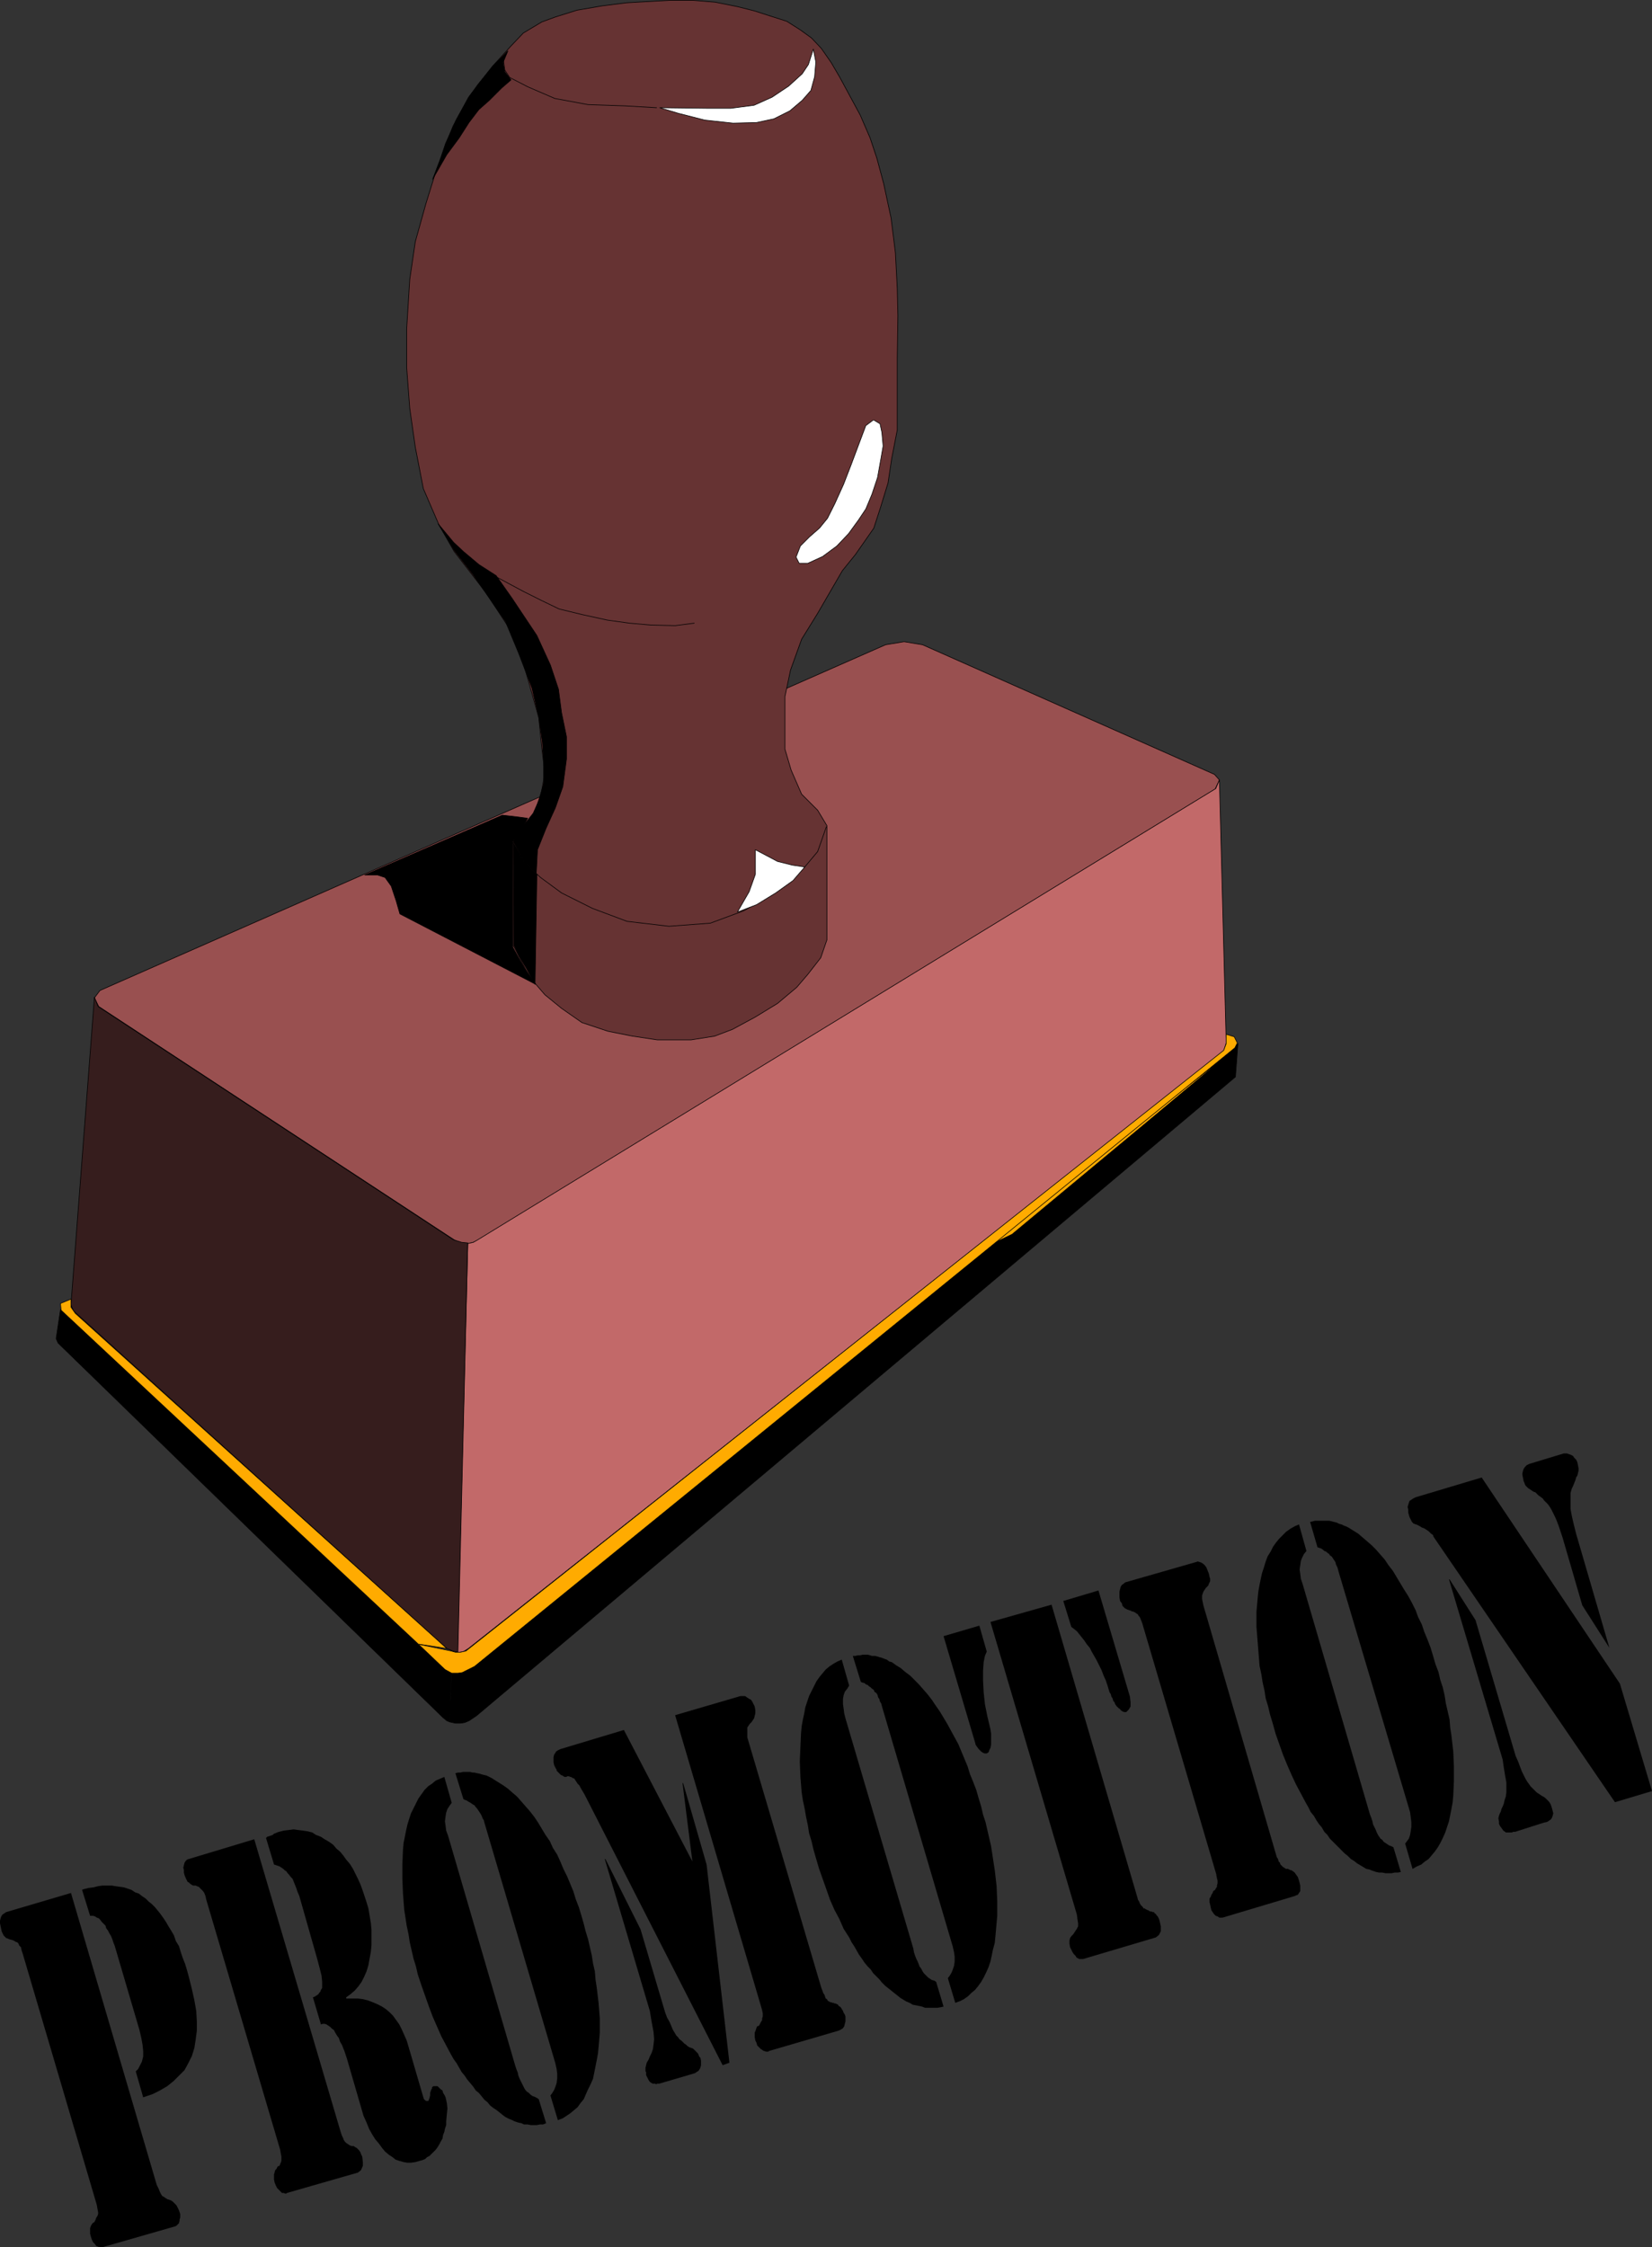 <?xml version="1.0" encoding="UTF-8" standalone="no"?>
<svg
   version="1.0"
   width="114.465mm"
   height="155.647mm"
   id="svg55"
   sodipodi:docname="Promotion.wmf"
   xmlns:inkscape="http://www.inkscape.org/namespaces/inkscape"
   xmlns:sodipodi="http://sodipodi.sourceforge.net/DTD/sodipodi-0.dtd"
   xmlns="http://www.w3.org/2000/svg"
   xmlns:svg="http://www.w3.org/2000/svg">
  <rect width="100%" height="100%" fill="#333333" stroke="none"/>
  <sodipodi:namedview
     id="namedview55"
     pagecolor="#ffffff"
     bordercolor="#000000"
     borderopacity="0.25"
     inkscape:showpageshadow="2"
     inkscape:pageopacity="0.0"
     inkscape:pagecheckerboard="0"
     inkscape:deskcolor="#d1d1d1"
     inkscape:document-units="mm" />
  <defs
     id="defs1">
    <pattern
       id="WMFhbasepattern"
       patternUnits="userSpaceOnUse"
       width="6"
       height="6"
       x="0"
       y="0" />
  </defs>
  <path
     style="fill:#995050;fill-opacity:1;fill-rule:evenodd;stroke:none"
     d="m 231.907,168.782 4.848,-0.808 4.848,0.808 76.44,33.934 1.293,1.454 -1.131,2.424 -192.798,117.962 -1.454,0.646 -1.293,0.323 h -1.616 l -2.101,-0.97 -93.086,-61.081 -1.131,-2.262 1.454,-1.939 205.727,-90.491 z"
     id="path1" />
  <path
     style="fill:none;stroke:#000000;stroke-width:0.162px;stroke-linecap:round;stroke-linejoin:round;stroke-miterlimit:4;stroke-dasharray:none;stroke-opacity:1"
     d="m 231.907,168.782 4.848,-0.808 4.848,0.808 76.44,33.934 1.293,1.454 -1.131,2.424 -192.798,117.962 -1.454,0.646 -1.293,0.323 h -1.616 l -2.101,-0.97 -93.086,-61.081 -1.131,-2.262 1.454,-1.939 205.727,-90.491 v 0"
     id="path2" />
  <path
     style="fill:#663333;fill-opacity:1;fill-rule:evenodd;stroke:none"
     d="m 141.892,195.929 -0.808,-8.08 -3.879,-13.735 -3.879,-9.695 -6.141,-9.372 -8.242,-10.665 -4.04,-7.11 -4.04,-9.372 -2.101,-10.827 -1.454,-10.18 -0.808,-10.665 v -10.18 l 0.808,-12.927 1.454,-9.857 2.747,-9.857 2.909,-9.372 4.202,-10.988 4.202,-7.756 6.141,-7.918 4.848,-5.333 3.232,-3.393 4.848,-2.909 3.555,-1.293 5.656,-1.778 6.626,-1.131 6.303,-0.808 5.656,-0.323 5.818,-0.323 h 5.979 l 5.818,0.485 5.656,1.131 4.525,1.131 4.525,1.454 4.04,1.293 3.555,2.262 2.909,2.101 2.586,2.747 2.586,3.717 2.263,3.878 2.101,3.878 3.232,5.979 2.586,5.979 1.778,5.333 1.778,6.625 1.939,9.049 1.131,9.049 0.485,9.372 0.162,7.11 -0.162,10.988 v 11.473 7.433 l -1.454,7.433 -0.97,6.464 -1.939,6.302 -1.778,5.494 -2.586,3.717 -2.263,3.232 -3.394,4.201 -6.464,11.15 -4.202,6.787 -2.909,8.08 -1.454,6.948 v 6.787 6.948 l 1.616,5.494 2.747,6.302 4.202,4.201 2.424,4.04 v 29.894 l -1.616,4.686 -3.394,4.363 -2.909,3.393 -5.01,4.201 -5.818,3.555 -5.979,3.232 -4.687,1.778 -6.141,0.97 h -8.888 l -6.464,-0.97 -6.464,-1.293 -6.788,-2.262 -5.333,-3.717 -4.363,-3.555 -4.04,-4.686 -2.747,-5.333 -1.454,-2.747 v -27.147 l 2.586,-4.04 2.909,-3.717 1.778,-5.171 0.97,-5.171 -0.808,-6.464 z"
     id="path3" />
  <path
     style="fill:none;stroke:#000000;stroke-width:0.162px;stroke-linecap:round;stroke-linejoin:round;stroke-miterlimit:4;stroke-dasharray:none;stroke-opacity:1"
     d="m 141.892,195.929 -0.808,-8.08 -3.879,-13.735 -3.879,-9.695 -6.141,-9.372 -8.242,-10.665 -4.04,-7.11 -4.04,-9.372 -2.101,-10.827 -1.454,-10.18 -0.808,-10.665 v -10.18 l 0.808,-12.927 1.454,-9.857 2.747,-9.857 2.909,-9.372 4.202,-10.988 4.202,-7.756 6.141,-7.918 4.848,-5.333 3.232,-3.393 4.848,-2.909 3.555,-1.293 5.656,-1.778 6.626,-1.131 6.303,-0.808 5.656,-0.323 5.818,-0.323 h 5.979 l 5.818,0.485 5.656,1.131 4.525,1.131 4.525,1.454 4.04,1.293 3.555,2.262 2.909,2.101 2.586,2.747 2.586,3.717 2.263,3.878 2.101,3.878 3.232,5.979 2.586,5.979 1.778,5.333 1.778,6.625 1.939,9.049 1.131,9.049 0.485,9.372 0.162,7.11 -0.162,10.988 v 11.473 7.433 l -1.454,7.433 -0.97,6.464 -1.939,6.302 -1.778,5.494 -2.586,3.717 -2.263,3.232 -3.394,4.201 -6.464,11.15 -4.202,6.787 -2.909,8.08 -1.454,6.948 v 6.787 6.948 l 1.616,5.494 2.747,6.302 4.202,4.201 2.424,4.04 v 29.894 l -1.616,4.686 -3.394,4.363 -2.909,3.393 -5.01,4.201 -5.818,3.555 -5.979,3.232 -4.687,1.778 -6.141,0.97 h -8.888 l -6.464,-0.97 -6.464,-1.293 -6.788,-2.262 -5.333,-3.717 -4.363,-3.555 -4.04,-4.686 -2.747,-5.333 -1.454,-2.747 v -27.147 l 2.586,-4.04 2.909,-3.717 1.778,-5.171 0.97,-5.171 -0.808,-6.464 v 0"
     id="path4" />
  <path
     style="fill:#c26969;fill-opacity:1;fill-rule:evenodd;stroke:none"
     d="m 122.499,325.525 1.454,-0.323 1.131,-0.646 193.283,-118.123 0.97,-2.262 1.778,68.838 -0.646,2.101 -197.808,156.42 -1.293,0.808 -1.616,0.323 2.747,-107.135 z"
     id="path5" />
  <path
     style="fill:none;stroke:#000000;stroke-width:0.162px;stroke-linecap:round;stroke-linejoin:round;stroke-miterlimit:4;stroke-dasharray:none;stroke-opacity:1"
     d="m 122.499,325.525 1.454,-0.323 1.131,-0.646 193.283,-118.123 0.97,-2.262 1.778,68.838 -0.646,2.101 -197.808,156.42 -1.293,0.808 -1.616,0.323 2.747,-107.135 v 0"
     id="path6" />
  <path
     style="fill:#361d1d;fill-opacity:1;fill-rule:evenodd;stroke:none"
     d="m 24.726,261.05 0.97,2.424 93.086,61.081 2.101,0.646 1.616,0.162 -2.586,107.135 -1.293,-0.323 -1.616,-0.646 -97.773,-88.39 -0.646,-1.616 z"
     id="path7" />
  <path
     style="fill:none;stroke:#000000;stroke-width:0.162px;stroke-linecap:round;stroke-linejoin:round;stroke-miterlimit:4;stroke-dasharray:none;stroke-opacity:1"
     d="m 24.726,261.05 0.97,2.424 93.086,61.081 2.101,0.646 1.616,0.162 -2.586,107.135 -1.293,-0.323 -1.616,-0.646 -97.773,-88.39 -0.646,-1.616 6.141,-80.472 v 0"
     id="path8" />
  <path
     style="fill:#000000;fill-opacity:1;fill-rule:evenodd;stroke:none"
     d="m 117.812,450.758 0.323,-12.927 -1.293,-0.485 -101.005,-94.531 -1.131,7.595 0.485,1.131 100.843,98.086 0.97,0.808 0.808,0.323 z"
     id="path9" />
  <path
     style="fill:none;stroke:#000000;stroke-width:0.162px;stroke-linecap:round;stroke-linejoin:round;stroke-miterlimit:4;stroke-dasharray:none;stroke-opacity:1"
     d="m 117.812,450.758 0.323,-12.927 -1.293,-0.485 -101.005,-94.531 -1.131,7.595 0.485,1.131 100.843,98.086 0.97,0.808 0.808,0.323 v 0"
     id="path10" />
  <path
     style="fill:#000000;fill-opacity:1;fill-rule:evenodd;stroke:none"
     d="m 117.812,450.758 1.454,0.323 h 1.293 l 1.131,-0.162 1.131,-0.485 1.939,-1.293 198.778,-167.247 0.646,-8.726 -0.646,0.97 -199.424,162.076 -1.939,1.131 -0.97,0.485 -1.293,0.162 -1.616,-0.162 z"
     id="path11" />
  <path
     style="fill:none;stroke:#000000;stroke-width:0.162px;stroke-linecap:round;stroke-linejoin:round;stroke-miterlimit:4;stroke-dasharray:none;stroke-opacity:1"
     d="m 117.812,450.758 1.454,0.323 h 1.293 l 1.131,-0.162 1.131,-0.485 1.939,-1.293 198.778,-167.247 0.646,-8.726 -0.646,0.97 -199.424,162.076 -1.939,1.131 -0.97,0.485 -1.293,0.162 -1.616,-0.162 -0.485,12.927 v 0"
     id="path12" />
  <path
     style="fill:#ffab00;fill-opacity:1;fill-rule:evenodd;stroke:none"
     d="m 256.956,326.98 65.128,-51.386 -22.625,18.906 -34.422,28.602 z"
     id="path13" />
  <path
     style="fill:none;stroke:#000000;stroke-width:0.162px;stroke-linecap:round;stroke-linejoin:round;stroke-miterlimit:4;stroke-dasharray:none;stroke-opacity:1"
     d="m 256.956,326.98 65.128,-51.386 -22.625,18.906 -34.422,28.602 -8.08,3.878 v 0"
     id="path14" />
  <path
     style="fill:#ffab00;fill-opacity:1;fill-rule:evenodd;stroke:none"
     d="m 323.216,271.392 0.808,1.616 -0.646,1.293 -199.101,161.914 -2.263,1.131 -0.97,0.485 -1.131,0.162 h -1.616 l -1.778,-0.97 -6.949,-6.625 8.565,1.778 1.131,0.323 h 1.293 l 1.454,-0.323 198.454,-157.228 0.646,-1.778 v -2.424 z"
     id="path15" />
  <path
     style="fill:none;stroke:#000000;stroke-width:0.162px;stroke-linecap:round;stroke-linejoin:round;stroke-miterlimit:4;stroke-dasharray:none;stroke-opacity:1"
     d="m 323.216,271.392 0.808,1.616 -0.646,1.293 -199.101,161.914 -2.263,1.131 -0.97,0.485 -1.131,0.162 h -1.616 l -1.778,-0.97 -6.949,-6.625 8.565,1.778 1.131,0.323 h 1.293 l 1.454,-0.323 198.454,-157.228 0.646,-1.778 v -2.424 l 2.101,0.646 v 0"
     id="path16" />
  <path
     style="fill:#ffab00;fill-opacity:1;fill-rule:evenodd;stroke:none"
     d="m 109.57,430.398 -93.571,-87.421 -0.162,-1.778 2.747,-1.131 v 2.101 l 1.131,1.616 97.288,87.744 -7.272,-1.131 v 0 z"
     id="path17" />
  <path
     style="fill:none;stroke:#000000;stroke-width:0.162px;stroke-linecap:round;stroke-linejoin:round;stroke-miterlimit:4;stroke-dasharray:none;stroke-opacity:1"
     d="m 109.57,430.398 -93.571,-87.421 -0.162,-1.778 2.747,-1.131 v 2.101 l 1.131,1.616 97.288,87.744 -7.272,-1.131 v 0"
     id="path18" />
  <path
     style="fill:#ffffff;fill-opacity:1;fill-rule:evenodd;stroke:none"
     d="m 212.999,12.847 -1.293,4.04 -1.616,2.424 -3.555,3.232 -4.363,2.909 -4.687,2.101 -6.141,0.808 h -5.656 l -12.929,-0.162 4.848,1.454 6.949,1.778 7.434,0.808 6.141,-0.162 4.525,-0.97 4.202,-2.101 3.232,-2.747 2.263,-2.585 0.97,-3.555 0.323,-3.878 z"
     id="path19" />
  <path
     style="fill:none;stroke:#000000;stroke-width:0.162px;stroke-linecap:round;stroke-linejoin:round;stroke-miterlimit:4;stroke-dasharray:none;stroke-opacity:1"
     d="m 212.999,12.847 -1.293,4.04 -1.616,2.424 -3.555,3.232 -4.363,2.909 -4.687,2.101 -6.141,0.808 h -5.656 l -12.929,-0.162 4.848,1.454 6.949,1.778 7.434,0.808 6.141,-0.162 4.525,-0.97 4.202,-2.101 3.232,-2.747 2.263,-2.585 0.97,-3.555 0.323,-3.878 -0.646,-3.393 v 0"
     id="path20" />
  <path
     style="fill:none;stroke:#000000;stroke-width:0.162px;stroke-linecap:round;stroke-linejoin:round;stroke-miterlimit:4;stroke-dasharray:none;stroke-opacity:1"
     d="m 171.951,28.198 -8.242,-0.485 -9.696,-0.323 -8.727,-1.616 -7.111,-3.07 -4.687,-2.424 -1.293,-1.939 -0.323,-2.424 0.808,-2.262"
     id="path21" />
  <path
     style="fill:#ffffff;fill-opacity:1;fill-rule:evenodd;stroke:none"
     d="m 228.675,109.963 -1.939,1.454 -1.939,5.171 -1.939,5.171 -1.939,5.009 -2.263,5.009 -1.939,3.878 -2.101,2.585 -2.586,2.262 -2.424,2.424 -1.131,2.909 0.808,1.616 h 2.263 l 3.879,-1.778 3.717,-2.747 3.071,-3.232 2.586,-3.555 1.939,-2.909 1.616,-3.878 1.454,-4.363 0.808,-4.525 0.646,-3.717 -0.323,-3.555 -0.485,-2.262 -1.616,-0.97 v 0 z"
     id="path22" />
  <path
     style="fill:none;stroke:#000000;stroke-width:0.162px;stroke-linecap:round;stroke-linejoin:round;stroke-miterlimit:4;stroke-dasharray:none;stroke-opacity:1"
     d="m 228.675,109.963 -1.939,1.454 -1.939,5.171 -1.939,5.171 -1.939,5.009 -2.263,5.009 -1.939,3.878 -2.101,2.585 -2.586,2.262 -2.424,2.424 -1.131,2.909 0.808,1.616 h 2.263 l 3.879,-1.778 3.717,-2.747 3.071,-3.232 2.586,-3.555 1.939,-2.909 1.616,-3.878 1.454,-4.363 0.808,-4.525 0.646,-3.717 -0.323,-3.555 -0.485,-2.262 -1.616,-0.97 v 0"
     id="path23" />
  <path
     style="fill:none;stroke:#000000;stroke-width:0.162px;stroke-linecap:round;stroke-linejoin:round;stroke-miterlimit:4;stroke-dasharray:none;stroke-opacity:1"
     d="m 181.809,163.126 -5.01,0.646 -6.464,-0.162 -5.495,-0.485 -5.818,-0.808 -6.626,-1.454 -5.979,-1.454 -4.687,-2.262 -4.525,-2.262 -6.949,-3.717"
     id="path24" />
  <path
     style="fill:none;stroke:#000000;stroke-width:0.162px;stroke-linecap:round;stroke-linejoin:round;stroke-miterlimit:4;stroke-dasharray:none;stroke-opacity:1"
     d="m 134.296,220.491 3.232,5.494 4.04,3.717 5.495,4.04 8.08,4.04 9.05,3.393 10.989,1.293 10.828,-0.808 8.727,-3.232 7.272,-4.04 5.171,-3.717 3.555,-3.717 3.394,-4.04 2.263,-6.464"
     id="path25" />
  <path
     style="fill:#ffffff;fill-opacity:1;fill-rule:evenodd;stroke:none"
     d="m 210.737,226.955 -3.232,-0.485 -3.879,-0.97 -5.818,-3.07 v 6.464 l -1.616,4.525 -3.071,5.332 5.01,-1.939 5.01,-3.07 4.525,-3.232 3.071,-3.555 z"
     id="path26" />
  <path
     style="fill:none;stroke:#000000;stroke-width:0.162px;stroke-linecap:round;stroke-linejoin:round;stroke-miterlimit:4;stroke-dasharray:none;stroke-opacity:1"
     d="m 210.737,226.955 -3.232,-0.485 -3.879,-0.97 -5.818,-3.07 v 6.464 l -1.616,4.525 -3.071,5.332 5.01,-1.939 5.01,-3.07 4.525,-3.232 3.071,-3.555 v 0"
     id="path27" />
  <path
     style="fill:#000000;fill-opacity:1;fill-rule:evenodd;stroke:none"
     d="m 145.447,211.442 -2.424,5.333 -2.263,5.656 -0.323,6.14 -3.071,-2.747 -2.909,-5.494 1.454,-2.747 3.717,-4.686 1.454,-3.232 1.293,-4.525 v -5.171 l -0.323,-5.656 -0.97,-6.625 -1.778,-7.595 -3.394,-8.888 -3.555,-8.564 -8.404,-12.119 -5.01,-6.464 -4.202,-6.948 4.04,4.848 2.586,2.424 4.04,3.393 4.525,2.909 4.202,5.979 6.464,9.695 3.555,7.756 2.101,6.302 0.808,6.14 1.293,6.302 v 5.817 l -0.97,7.272 -1.939,5.494 z"
     id="path28" />
  <path
     style="fill:none;stroke:#000000;stroke-width:0.162px;stroke-linecap:round;stroke-linejoin:round;stroke-miterlimit:4;stroke-dasharray:none;stroke-opacity:1"
     d="m 145.447,211.442 -2.424,5.333 -2.263,5.656 -0.323,6.14 -3.071,-2.747 -2.909,-5.494 1.454,-2.747 3.717,-4.686 1.454,-3.232 1.293,-4.525 v -5.171 l -0.323,-5.656 -0.97,-6.625 -1.778,-7.595 -3.394,-8.888 -3.555,-8.564 -8.404,-12.119 -5.01,-6.464 -4.202,-6.948 4.04,4.848 2.586,2.424 4.04,3.393 4.525,2.909 4.202,5.979 6.464,9.695 3.555,7.756 2.101,6.302 0.808,6.14 1.293,6.302 v 5.817 l -0.97,7.272 -1.939,5.494 v 0"
     id="path29" />
  <path
     style="fill:#000000;fill-opacity:1;fill-rule:evenodd;stroke:none"
     d="m 131.549,213.381 4.202,0.485 2.424,0.323 -1.616,3.07 -2.263,3.07 v 27.632 l 3.071,5.494 2.909,4.201 -35.554,-18.421 -0.97,-3.393 -1.293,-3.878 -1.616,-2.262 -1.939,-0.646 h -3.394 z"
     id="path30" />
  <path
     style="fill:none;stroke:#000000;stroke-width:0.162px;stroke-linecap:round;stroke-linejoin:round;stroke-miterlimit:4;stroke-dasharray:none;stroke-opacity:1"
     d="m 131.549,213.381 4.202,0.485 2.424,0.323 -1.616,3.07 -2.263,3.07 v 27.632 l 3.071,5.494 2.909,4.201 -35.554,-18.421 -0.97,-3.393 -1.293,-3.878 -1.616,-2.262 -1.939,-0.646 h -3.394 l 36.039,-15.674 v 0"
     id="path31" />
  <path
     style="fill:#000000;fill-opacity:1;fill-rule:evenodd;stroke:none"
     d="m 134.619,247.477 1.131,2.424 2.101,3.555 2.263,4.201 0.485,-28.763 -3.232,-3.07 -2.909,-5.009 0.162,26.824 v 0 z"
     id="path32" />
  <path
     style="fill:none;stroke:#000000;stroke-width:0.162px;stroke-linecap:round;stroke-linejoin:round;stroke-miterlimit:4;stroke-dasharray:none;stroke-opacity:1"
     d="m 134.619,247.477 1.131,2.424 2.101,3.555 2.263,4.201 0.485,-28.763 -3.232,-3.07 -2.909,-5.009 0.162,26.824 v 0"
     id="path33" />
  <path
     style="fill:#000000;fill-opacity:1;fill-rule:evenodd;stroke:none"
     d="m 125.084,22.219 -2.424,3.393 -3.232,5.817 -2.747,6.14 -1.616,4.848 -1.778,4.525 3.717,-6.464 3.232,-4.363 2.586,-4.04 2.586,-3.393 2.747,-2.424 3.232,-3.232 2.424,-2.101 -1.616,-2.101 -0.485,-2.424 1.293,-3.07 -3.879,3.878 -4.04,5.009 z"
     id="path34" />
  <path
     style="fill:none;stroke:#000000;stroke-width:0.162px;stroke-linecap:round;stroke-linejoin:round;stroke-miterlimit:4;stroke-dasharray:none;stroke-opacity:1"
     d="m 125.084,22.219 -2.424,3.393 -3.232,5.817 -2.747,6.14 -1.616,4.848 -1.778,4.525 3.717,-6.464 3.232,-4.363 2.586,-4.04 2.586,-3.393 2.747,-2.424 3.232,-3.232 2.424,-2.101 -1.616,-2.101 -0.485,-2.424 1.293,-3.07 -3.879,3.878 -4.04,5.009 v 0"
     id="path35" />
  <path
     style="fill:#000000;fill-opacity:1;fill-rule:evenodd;stroke:none"
     d="m 422.928,471.765 -47.513,-69.484 -0.162,-0.485 -0.485,-0.323 -0.323,-0.323 -0.323,-0.323 -0.485,-0.323 -0.485,-0.323 -0.323,-0.162 -0.485,-0.162 -0.485,-0.323 -0.323,-0.162 -0.323,-0.162 -0.323,-0.162 h -0.162 l -0.323,-0.162 h -0.162 l -0.162,-0.162 -0.323,-0.323 -0.323,-0.646 -0.323,-0.646 -0.323,-1.131 v -0.808 l -0.162,-0.646 0.162,-0.646 0.162,-0.485 0.162,-0.485 0.485,-0.323 0.485,-0.323 0.646,-0.323 17.292,-5.171 36.2,53.971 8.404,28.117 -9.696,2.909 z"
     id="path36" />
  <path
     style="fill:#000000;fill-opacity:1;fill-rule:evenodd;stroke:none"
     d="m 421.473,431.367 v 0 l -7.111,-11.15 -5.171,-17.775 -0.485,-1.454 -0.485,-1.454 -0.485,-1.293 -0.485,-1.131 -0.485,-0.97 -0.485,-0.97 -0.485,-0.808 -0.485,-0.646 -0.485,-0.485 -0.485,-0.485 -0.323,-0.485 -0.646,-0.485 -0.485,-0.323 -0.323,-0.323 -0.485,-0.485 -0.485,-0.162 -0.485,-0.323 -0.485,-0.323 -0.485,-0.323 -0.323,-0.323 -0.323,-0.323 -0.162,-0.323 -0.162,-0.485 -0.162,-0.323 -0.162,-0.808 -0.162,-0.808 v -0.485 l 0.162,-0.646 0.162,-0.485 0.323,-0.485 0.485,-0.485 0.646,-0.323 9.05,-2.747 h 0.808 l 0.485,0.162 0.485,0.162 0.646,0.323 0.323,0.485 0.485,0.485 0.323,0.646 0.162,0.808 0.162,0.808 v 0.646 l -0.162,0.646 -0.162,0.646 -0.323,0.485 -0.162,0.646 -0.323,0.808 -0.323,0.808 -0.323,0.646 -0.323,1.131 v 1.293 1.293 1.616 l 0.323,1.778 0.485,2.101 0.646,2.585 8.727,29.894 z"
     id="path37" />
  <path
     style="fill:#000000;fill-opacity:1;fill-rule:evenodd;stroke:none"
     d="m 379.455,413.431 h 0.162 l 6.788,10.665 10.505,35.55 0.646,1.454 0.485,1.293 0.485,1.293 0.485,0.97 0.485,0.97 0.485,0.808 0.485,0.646 0.323,0.485 0.485,0.485 0.485,0.485 0.323,0.323 0.323,0.323 0.485,0.323 0.485,0.323 0.485,0.323 0.323,0.162 0.485,0.323 0.323,0.323 0.323,0.323 0.323,0.323 0.323,0.485 0.162,0.323 0.162,0.485 0.162,0.485 0.162,0.646 0.162,0.646 -0.162,0.646 -0.162,0.485 -0.323,0.485 -0.485,0.323 -0.485,0.323 -0.808,0.162 -7.596,2.424 h -0.485 l -0.323,0.162 h -0.485 -0.323 -0.323 -0.323 -0.162 l -0.162,-0.162 -0.485,-0.323 -0.323,-0.485 -0.485,-0.646 -0.323,-0.646 v -0.646 l -0.162,-0.808 0.162,-0.646 0.162,-0.485 0.323,-0.646 0.162,-0.646 0.323,-0.646 0.323,-0.808 0.162,-0.808 0.323,-0.97 0.162,-1.131 v -1.131 -1.454 l -0.323,-1.778 -0.323,-1.939 -0.323,-2.262 -14.06,-47.185 z"
     id="path38" />
  <path
     style="fill:#000000;fill-opacity:1;fill-rule:evenodd;stroke:none"
     d="m 340.184,399.049 1.939,6.948 -0.646,0.808 -0.485,0.97 -0.323,0.808 -0.162,1.131 -0.162,1.131 0.162,1.131 0.162,1.293 0.485,1.454 17.615,60.273 0.323,0.808 0.323,0.97 0.162,0.808 0.323,0.646 0.323,0.646 0.323,0.808 0.323,0.646 0.323,0.485 0.323,0.485 0.485,0.323 0.323,0.485 0.485,0.323 0.485,0.323 0.485,0.323 0.485,0.162 0.646,0.323 1.939,6.464 -0.808,0.162 h -0.808 l -0.808,0.162 h -0.808 -0.808 l -0.808,-0.162 h -0.808 l -0.808,-0.162 -0.97,-0.323 -0.808,-0.323 -0.808,-0.162 -0.808,-0.485 -0.808,-0.485 -0.808,-0.485 -0.808,-0.646 -0.808,-0.485 -0.808,-0.808 -0.808,-0.646 -0.646,-0.646 -0.808,-0.808 -0.808,-0.808 -0.808,-0.808 -0.808,-0.808 -0.646,-0.97 -0.808,-0.808 -0.646,-1.131 -0.808,-0.97 -0.646,-0.97 -0.646,-1.131 -0.808,-0.97 -0.646,-1.293 -0.646,-1.131 -1.293,-2.424 -1.293,-2.424 -1.131,-2.424 -1.131,-2.585 -1.131,-2.747 -0.97,-2.747 -0.97,-2.747 -0.808,-2.909 -0.646,-2.101 -0.485,-2.101 -0.646,-2.101 -0.323,-2.101 -0.485,-2.101 -0.323,-2.101 -0.485,-2.262 -0.162,-2.101 -0.323,-4.04 -0.323,-4.04 v -3.878 l 0.323,-3.717 0.162,-1.616 0.323,-1.778 0.323,-1.616 0.323,-1.454 0.485,-1.454 0.485,-1.616 0.485,-1.293 0.808,-1.293 0.646,-1.293 0.808,-1.131 0.808,-0.97 0.97,-0.97 0.808,-0.808 1.131,-0.808 1.131,-0.646 z"
     id="path39" />
  <path
     style="fill:#000000;fill-opacity:1;fill-rule:evenodd;stroke:none"
     d="m 343.093,398.403 0.646,-0.162 0.646,-0.162 h 0.646 0.485 0.808 0.485 0.646 0.646 l 0.646,0.162 0.646,0.162 0.646,0.162 0.646,0.323 0.646,0.162 0.646,0.323 0.485,0.162 0.646,0.323 1.293,0.808 1.293,0.808 1.131,0.97 1.131,0.97 1.293,1.131 1.131,1.131 1.131,1.293 1.131,1.293 0.97,1.454 1.131,1.454 0.97,1.616 0.97,1.616 0.97,1.616 1.131,1.778 0.97,1.778 0.97,1.939 0.646,1.778 0.97,1.939 0.646,1.939 0.808,1.939 0.808,2.101 0.646,2.101 0.646,2.262 0.808,2.101 0.485,2.101 0.646,1.939 0.485,2.101 0.323,2.101 0.485,2.101 0.485,2.101 0.162,2.101 0.323,2.101 0.485,4.201 0.162,3.878 v 3.878 l -0.162,3.717 -0.162,1.778 -0.323,1.778 -0.323,1.616 -0.323,1.616 -0.485,1.454 -0.485,1.454 -0.646,1.454 -0.646,1.293 -0.646,1.131 -0.808,1.131 -0.808,0.97 -0.808,0.97 -0.97,0.646 -0.97,0.808 -1.131,0.485 -1.131,0.646 -1.939,-6.625 0.485,-0.646 0.485,-0.646 0.323,-0.97 0.162,-0.97 0.162,-1.131 v -1.293 l -0.162,-1.293 -0.162,-1.293 -18.747,-63.021 -0.162,-0.646 -0.162,-0.485 -0.323,-0.646 -0.162,-0.646 -0.323,-0.485 -0.323,-0.485 -0.323,-0.485 -0.485,-0.323 -0.162,-0.323 -0.485,-0.323 -0.323,-0.323 -0.485,-0.162 -0.323,-0.323 -0.485,-0.323 -0.485,-0.162 -0.485,-0.162 -1.939,-6.625 z"
     id="path40" />
  <path
     style="fill:#000000;fill-opacity:1;fill-rule:evenodd;stroke:none"
     d="m 318.529,490.671 -19.07,-64.636 -0.323,-1.131 -0.323,-0.808 -0.323,-0.808 -0.323,-0.323 -0.162,-0.323 -0.162,-0.162 -0.323,-0.162 -0.162,-0.162 -0.323,-0.162 -0.323,-0.162 h -0.323 l -0.162,-0.162 -0.485,-0.162 -0.485,-0.162 -0.323,-0.162 -0.323,-0.162 -0.323,-0.323 -0.323,-0.323 -0.162,-0.646 -0.485,-0.646 -0.162,-0.97 v -0.808 -0.646 l 0.162,-0.646 0.162,-0.646 0.323,-0.485 0.485,-0.323 0.323,-0.323 18.585,-5.333 0.485,-0.162 0.485,0.162 0.485,0.162 0.485,0.323 0.485,0.485 0.323,0.485 0.323,0.808 0.323,0.808 0.162,0.808 0.162,0.485 v 0.646 l -0.162,0.323 -0.162,0.323 -0.162,0.485 -0.323,0.323 -0.323,0.323 -0.323,0.485 -0.323,0.485 -0.162,0.485 -0.162,0.485 v 0.485 0.485 l 0.162,0.808 0.162,0.808 19.231,65.929 0.323,0.485 0.162,0.646 0.323,0.323 0.162,0.485 0.162,0.162 0.323,0.323 0.162,0.162 0.323,0.162 0.162,0.162 0.323,0.162 h 0.162 0.323 l 0.323,0.162 0.323,0.162 h 0.162 l 0.323,0.162 0.646,0.485 0.323,0.485 0.485,0.646 0.323,0.97 0.162,0.646 0.162,0.646 v 0.808 0.646 l -0.323,0.485 -0.323,0.485 -0.485,0.162 -0.323,0.162 -18.908,5.656 h -0.323 -0.485 l -0.485,-0.323 -0.485,-0.162 -0.485,-0.485 -0.323,-0.485 -0.323,-0.485 -0.162,-0.646 -0.162,-0.808 -0.162,-0.646 v -0.485 -0.485 l 0.323,-0.485 0.162,-0.485 0.323,-0.485 0.162,-0.485 0.485,-0.323 0.162,-0.323 0.323,-0.485 v -0.323 l 0.162,-0.646 v -0.646 l -0.162,-0.646 -0.162,-0.808 v 0 z"
     id="path41" />
  <path
     style="fill:#000000;fill-opacity:1;fill-rule:evenodd;stroke:none"
     d="m 278.45,419.087 9.212,-2.747 8.242,27.794 0.162,1.454 v 1.131 l -0.485,0.808 -0.646,0.646 h -0.323 -0.162 l -0.485,-0.162 -0.162,-0.162 -0.323,-0.162 -0.162,-0.323 -0.323,-0.162 -0.323,-0.323 -0.323,-0.323 -0.323,-0.485 -0.162,-0.485 -0.323,-0.323 -0.162,-0.646 -0.323,-0.485 -0.162,-0.646 -0.323,-0.485 -0.485,-1.616 -0.485,-1.454 -0.646,-1.454 -0.485,-1.293 -0.646,-1.293 -0.646,-1.293 -0.646,-1.131 -0.646,-1.131 -0.485,-0.97 -0.808,-0.97 -0.646,-0.97 -0.646,-0.808 -0.646,-0.808 -0.646,-0.808 -0.808,-0.646 -0.646,-0.485 -2.101,-6.787 z"
     id="path42" />
  <path
     style="fill:#000000;fill-opacity:1;fill-rule:evenodd;stroke:none"
     d="m 256.472,425.55 1.939,6.787 -0.485,1.131 -0.323,1.616 -0.162,2.262 v 2.585 l 0.162,3.07 0.323,3.07 0.646,3.232 0.808,3.393 0.162,1.131 v 1.293 0.808 0.808 l -0.162,0.808 -0.323,0.646 -0.162,0.485 -0.485,0.323 h -0.485 l -0.485,-0.162 -0.485,-0.323 -0.323,-0.323 -0.323,-0.323 -0.485,-0.646 -0.323,-0.485 -0.162,-0.646 -8.242,-27.794 9.373,-2.747 z"
     id="path43" />
  <path
     style="fill:#000000;fill-opacity:1;fill-rule:evenodd;stroke:none"
     d="m 259.381,424.581 15.999,-4.525 22.463,76.594 0.162,0.646 0.323,0.485 0.162,0.485 0.323,0.485 0.162,0.162 0.323,0.323 0.162,0.323 h 0.323 l 0.162,0.162 0.323,0.162 0.323,0.162 h 0.162 l 0.162,0.162 0.323,0.162 h 0.323 l 0.323,0.162 h 0.323 l 0.162,0.323 0.323,0.162 0.162,0.323 0.323,0.323 0.162,0.323 0.162,0.323 0.162,0.485 0.323,1.454 v 1.293 l -0.485,0.97 -0.808,0.646 -19.07,5.656 h -0.162 -0.323 -0.323 -0.162 l -0.323,-0.162 -0.323,-0.162 -0.162,-0.162 -0.162,-0.323 -0.485,-0.485 -0.323,-0.485 -0.323,-0.646 -0.323,-0.646 -0.162,-0.97 v -0.808 l 0.162,-0.646 0.323,-0.485 0.485,-0.485 0.323,-0.485 0.323,-0.485 0.323,-0.485 0.323,-0.646 v -0.808 l -0.162,-0.97 -0.162,-1.293 -22.625,-76.594 z"
     id="path44" />
  <path
     style="fill:#000000;fill-opacity:1;fill-rule:evenodd;stroke:none"
     d="m 220.433,434.438 1.939,6.787 -0.485,0.808 -0.646,0.808 -0.323,0.97 -0.162,0.97 v 1.293 l 0.162,1.131 0.162,1.293 0.323,1.293 17.777,60.273 0.162,0.97 0.323,0.97 0.323,0.808 0.323,0.646 0.323,0.808 0.162,0.485 0.485,0.646 0.323,0.646 0.323,0.485 0.323,0.323 0.485,0.485 0.323,0.323 0.485,0.323 0.485,0.323 0.646,0.162 0.485,0.323 1.939,6.464 -0.646,0.162 -0.97,0.162 h -0.808 -0.808 -0.808 -0.808 l -0.808,-0.323 -0.808,-0.162 -0.808,-0.162 -0.808,-0.162 -0.808,-0.485 -0.808,-0.323 -0.808,-0.485 -0.808,-0.485 -0.808,-0.646 -0.808,-0.646 -0.808,-0.646 -0.808,-0.646 -0.808,-0.646 -0.808,-0.808 -0.646,-0.808 -0.808,-0.808 -0.808,-0.808 -0.646,-0.97 -0.808,-0.808 -0.808,-0.97 -0.646,-0.97 -0.808,-1.131 -0.646,-1.131 -0.646,-1.131 -0.646,-0.97 -0.646,-1.293 -1.454,-2.262 -1.131,-2.585 -1.293,-2.424 -1.131,-2.585 -0.97,-2.747 -0.97,-2.747 -0.97,-2.747 -0.808,-2.747 -0.646,-2.262 -0.485,-2.101 -0.646,-2.101 -0.323,-2.101 -0.485,-2.262 -0.323,-1.939 -0.485,-2.262 -0.323,-2.101 -0.323,-4.04 -0.162,-4.04 0.162,-3.878 0.162,-3.555 0.162,-1.778 0.323,-1.778 0.323,-1.454 0.323,-1.778 0.485,-1.454 0.485,-1.454 0.646,-1.293 0.646,-1.293 0.646,-1.293 0.808,-1.131 0.808,-0.97 0.808,-0.97 0.97,-0.808 0.97,-0.646 1.131,-0.646 z"
     id="path45" />
  <path
     style="fill:#000000;fill-opacity:1;fill-rule:evenodd;stroke:none"
     d="m 223.342,433.468 h 0.646 l 0.646,-0.162 h 0.646 l 0.646,-0.162 h 0.646 0.646 l 0.646,0.162 0.485,0.162 h 0.808 l 0.646,0.162 0.485,0.162 0.646,0.162 0.808,0.323 0.485,0.162 0.646,0.485 0.646,0.162 1.131,0.808 1.293,0.808 1.131,0.97 1.293,0.97 1.131,1.131 1.131,1.131 1.131,1.293 1.131,1.293 1.131,1.454 0.97,1.454 1.131,1.616 0.97,1.616 0.97,1.616 0.97,1.778 0.97,1.778 0.97,1.778 0.808,1.939 0.808,1.939 0.808,1.939 0.646,2.101 0.808,1.939 0.808,2.101 0.646,2.262 0.646,2.101 0.485,2.101 0.646,1.939 0.485,2.101 0.485,2.101 0.485,2.101 0.323,2.101 0.323,2.101 0.323,2.101 0.485,4.201 0.162,3.878 v 3.878 l -0.323,3.717 -0.162,1.778 -0.162,1.616 -0.485,1.778 -0.323,1.616 -0.323,1.454 -0.485,1.454 -0.646,1.454 -0.646,1.293 -0.646,1.131 -0.808,1.131 -0.808,0.97 -0.97,0.808 -0.808,0.808 -1.131,0.808 -0.97,0.485 -1.293,0.485 -1.939,-6.464 0.485,-0.646 0.485,-0.808 0.323,-0.808 0.323,-0.97 0.162,-1.131 v -1.293 l -0.162,-1.131 -0.323,-1.454 -18.585,-63.021 -0.162,-0.646 -0.323,-0.485 -0.162,-0.646 -0.323,-0.485 -0.162,-0.646 -0.323,-0.485 -0.485,-0.323 -0.162,-0.485 -0.485,-0.323 -0.323,-0.323 -0.485,-0.323 -0.323,-0.323 -0.485,-0.162 -0.323,-0.323 -0.646,-0.162 -0.323,-0.162 -2.101,-6.787 z"
     id="path46" />
  <path
     style="fill:#000000;fill-opacity:1;fill-rule:evenodd;stroke:none"
     d="m 181.324,487.278 -2.586,-20.522 h 0.162 l 6.141,21.33 5.979,51.871 -1.778,0.646 -36.2,-70.939 -0.485,-0.808 -0.485,-0.808 -0.323,-0.646 -0.485,-0.485 -0.323,-0.485 -0.323,-0.485 -0.162,-0.323 -0.323,-0.162 h -0.162 l -0.162,-0.162 -0.323,-0.162 h -0.162 l -0.323,-0.162 h -0.162 -0.323 l -0.162,0.162 h -0.485 l -0.323,-0.162 -0.162,-0.162 -0.485,-0.162 -0.162,-0.162 -0.323,-0.323 -0.323,-0.323 -0.323,-0.323 v -0.323 l -0.162,-0.162 -0.162,-0.323 -0.323,-0.646 -0.162,-0.808 v -0.646 -0.646 l 0.162,-0.646 0.323,-0.485 0.162,-0.323 0.485,-0.323 0.646,-0.323 16.646,-5.009 17.938,34.419 z"
     id="path47" />
  <path
     style="fill:#000000;fill-opacity:1;fill-rule:evenodd;stroke:none"
     d="m 158.376,486.632 h 0.162 l 9.212,18.421 5.979,20.199 0.485,1.616 0.485,1.293 0.646,1.131 0.485,1.131 0.323,0.808 0.485,0.808 0.485,0.808 0.485,0.485 0.323,0.485 0.485,0.323 0.485,0.485 0.323,0.323 0.485,0.323 0.323,0.323 0.485,0.323 0.485,0.162 0.485,0.162 0.323,0.323 0.323,0.323 0.323,0.323 0.323,0.323 0.162,0.323 0.162,0.485 0.323,0.323 0.162,0.808 v 0.485 0.646 l -0.162,0.646 -0.162,0.323 -0.323,0.485 -0.485,0.323 -0.485,0.323 -9.373,2.747 h -0.323 -0.162 l -0.323,0.162 -0.162,-0.162 h -0.162 -0.323 -0.162 l -0.323,-0.162 -0.485,-0.323 -0.323,-0.485 -0.323,-0.646 -0.323,-0.646 v -0.323 -0.485 l -0.162,-0.162 v -0.323 -0.646 l 0.162,-0.646 0.162,-0.646 0.485,-0.808 0.323,-0.808 0.485,-0.97 0.323,-0.97 0.162,-1.131 0.162,-1.454 -0.162,-1.939 -0.485,-2.585 -0.485,-2.909 z"
     id="path48" />
  <path
     style="fill:#000000;fill-opacity:1;fill-rule:evenodd;stroke:none"
     d="m 199.262,525.09 -22.463,-76.109 17.13,-5.009 h 0.323 0.162 0.323 0.323 l 0.323,0.162 0.162,0.162 0.323,0.162 0.162,0.162 0.646,0.323 0.323,0.485 0.323,0.646 0.323,0.646 0.162,0.97 v 0.808 l -0.162,0.646 -0.162,0.646 -0.323,0.485 -0.323,0.485 -0.485,0.485 -0.323,0.485 -0.323,0.485 v 0.808 0.808 0.97 l 19.393,65.606 0.323,0.808 0.162,0.485 0.323,0.485 0.162,0.485 0.162,0.485 0.323,0.162 0.162,0.323 0.162,0.162 0.323,0.162 0.162,0.162 h 0.323 l 0.323,0.162 h 0.323 l 0.162,0.162 h 0.323 l 0.323,0.162 0.323,0.162 0.162,0.323 0.323,0.162 0.323,0.323 0.162,0.323 0.323,0.485 0.162,0.485 0.323,0.485 0.162,0.485 v 0.646 0.646 l -0.162,0.646 -0.162,0.646 -0.323,0.485 -0.485,0.323 -0.646,0.323 -18.262,5.332 -0.162,0.162 h -0.323 -0.323 l -0.323,-0.162 h -0.162 l -0.323,-0.162 -0.162,-0.162 -0.323,-0.162 -0.485,-0.485 -0.485,-0.485 -0.162,-0.646 -0.323,-0.646 -0.162,-0.808 v -0.646 -0.646 l 0.162,-0.323 0.162,-0.485 0.162,-0.485 0.162,-0.323 0.485,-0.162 0.323,-0.646 0.162,-0.323 0.323,-0.485 v -0.485 l 0.162,-0.485 v -0.808 l -0.162,-0.808 z"
     id="path49" />
  <path
     style="fill:#000000;fill-opacity:1;fill-rule:evenodd;stroke:none"
     d="m 116.358,465.14 1.939,6.787 -0.485,0.646 -0.646,0.97 -0.323,0.97 -0.162,0.97 -0.162,1.293 0.162,1.131 0.162,1.293 0.485,1.293 17.615,60.273 0.323,0.97 0.323,0.808 0.162,0.808 0.323,0.808 0.323,0.646 0.323,0.646 0.323,0.646 0.323,0.646 0.323,0.485 0.323,0.323 0.485,0.323 0.485,0.485 0.485,0.323 0.485,0.162 0.646,0.323 0.485,0.323 1.939,6.302 -0.808,0.323 h -0.808 l -0.808,0.162 h -0.808 -0.808 l -0.808,-0.162 h -0.97 l -0.646,-0.323 -0.808,-0.162 -0.97,-0.323 -0.646,-0.323 -0.808,-0.323 -0.97,-0.485 -0.646,-0.485 -0.808,-0.646 -0.808,-0.646 -0.97,-0.646 -0.808,-0.646 -0.646,-0.808 -0.808,-0.646 -0.646,-0.808 -0.808,-0.97 -0.808,-0.646 -0.646,-0.97 -0.808,-0.97 -0.808,-0.97 -0.646,-0.97 -0.808,-0.97 -0.646,-1.131 -0.646,-1.131 -0.808,-1.131 -0.646,-1.131 -1.293,-2.424 -1.293,-2.424 -1.131,-2.585 -1.131,-2.585 -0.97,-2.585 -0.97,-2.747 -0.97,-2.747 -0.97,-2.909 -0.485,-2.101 -0.646,-2.101 -0.485,-2.101 -0.485,-2.101 -0.323,-2.101 -0.485,-2.262 -0.323,-2.101 -0.323,-2.101 -0.323,-4.201 -0.162,-3.878 v -3.878 l 0.162,-3.717 0.162,-1.778 0.323,-1.616 0.323,-1.616 0.323,-1.454 0.485,-1.616 0.485,-1.454 0.646,-1.293 0.646,-1.293 0.646,-1.293 0.808,-1.131 0.808,-1.131 0.97,-0.97 0.97,-0.646 0.97,-0.808 1.131,-0.485 1.131,-0.485 z"
     id="path50" />
  <path
     style="fill:#000000;fill-opacity:1;fill-rule:evenodd;stroke:none"
     d="m 119.267,464.17 0.646,-0.162 h 0.646 l 0.646,-0.162 h 0.646 0.646 0.646 l 0.646,0.162 h 0.485 l 0.646,0.162 0.808,0.162 0.485,0.162 0.646,0.162 0.646,0.162 0.646,0.323 0.646,0.323 0.485,0.323 1.293,0.808 1.293,0.808 1.131,0.808 1.293,1.131 1.131,0.97 1.131,1.293 1.131,1.293 1.131,1.293 1.131,1.454 0.97,1.454 0.97,1.616 0.97,1.616 1.131,1.616 0.808,1.778 1.131,1.778 0.808,1.778 0.808,1.939 0.97,1.939 0.808,1.939 0.808,1.939 0.646,2.101 0.808,2.101 0.646,2.101 0.646,2.262 0.485,1.939 0.646,2.101 0.485,2.101 0.485,2.101 0.323,2.101 0.485,2.101 0.162,2.101 0.323,2.101 0.485,4.04 0.323,4.04 v 3.717 l -0.323,3.878 -0.162,1.616 -0.323,1.778 -0.323,1.616 -0.323,1.616 -0.323,1.616 -0.646,1.454 -0.646,1.293 -0.646,1.454 -0.485,1.131 -0.808,0.97 -0.808,1.131 -0.97,0.808 -0.97,0.808 -0.97,0.646 -0.97,0.646 -1.293,0.485 -1.939,-6.464 0.485,-0.646 0.485,-0.808 0.323,-0.808 0.323,-0.97 0.162,-1.293 v -1.131 l -0.162,-1.293 -0.323,-1.454 -18.585,-63.021 -0.162,-0.646 -0.323,-0.485 -0.162,-0.485 -0.323,-0.646 -0.323,-0.485 -0.323,-0.485 -0.323,-0.485 -0.323,-0.323 -0.323,-0.485 -0.323,-0.162 -0.485,-0.323 -0.485,-0.323 -0.323,-0.162 -0.485,-0.323 -0.485,-0.162 -0.323,-0.162 -2.101,-6.787 z"
     id="path51" />
  <path
     style="fill:#000000;fill-opacity:1;fill-rule:evenodd;stroke:none"
     d="m 69.653,481.138 0.323,-0.323 0.485,-0.162 0.485,-0.162 0.485,-0.162 0.323,-0.323 0.485,-0.162 0.323,-0.162 0.485,-0.162 1.293,-0.323 1.293,-0.162 1.293,-0.162 1.131,0.162 1.293,0.162 1.131,0.162 1.293,0.323 0.97,0.646 1.293,0.485 0.97,0.646 1.131,0.646 1.131,0.808 0.808,0.97 0.97,0.808 0.808,0.97 0.808,1.131 0.97,1.131 0.808,1.293 0.646,1.293 0.646,1.293 0.646,1.454 0.485,1.293 0.485,1.454 0.485,1.454 0.646,2.101 0.323,1.939 0.323,1.939 0.162,1.778 v 1.939 1.939 l -0.162,1.778 -0.323,1.778 -0.323,1.778 -0.485,1.616 -0.646,1.454 -0.646,1.293 -0.808,1.131 -0.97,1.131 -1.131,0.97 -1.131,0.808 v 0.323 h 1.616 1.454 l 1.293,0.162 1.293,0.323 1.293,0.485 1.131,0.485 1.293,0.646 0.97,0.646 0.97,0.808 0.97,0.97 0.808,1.131 0.808,1.131 0.646,1.293 0.646,1.454 0.646,1.454 0.485,1.616 3.879,13.25 0.162,0.485 0.323,0.323 0.323,0.162 h 0.323 0.162 l 0.162,-0.323 0.162,-0.485 0.162,-0.646 v -0.646 l 0.162,-0.485 0.162,-0.485 0.162,-0.162 v -0.323 l 0.162,-0.162 0.162,-0.162 h 0.323 0.323 0.485 l 0.323,0.323 0.485,0.485 0.485,0.323 0.162,0.646 0.323,0.485 0.323,0.646 0.323,1.454 0.162,1.454 -0.162,1.616 -0.162,1.778 v 0.97 l -0.323,0.97 -0.162,0.808 -0.323,0.808 -0.162,0.97 -0.485,0.808 -0.323,0.646 -0.485,0.808 -0.485,0.646 -0.485,0.485 -0.485,0.485 -0.646,0.646 -0.646,0.323 -0.485,0.485 -0.808,0.323 -0.646,0.162 -1.131,0.323 -1.131,0.162 h -0.97 l -0.97,-0.162 -1.131,-0.323 -0.97,-0.323 -0.808,-0.646 -0.97,-0.646 -0.97,-0.808 -0.808,-0.97 -0.808,-1.131 -0.97,-1.131 -0.808,-1.293 -0.808,-1.454 -0.646,-1.616 -0.808,-1.778 -4.363,-15.028 -0.323,-0.97 -0.323,-0.97 -0.323,-0.808 -0.323,-0.808 -0.485,-0.808 -0.323,-0.97 -0.485,-0.646 -0.485,-0.808 -0.323,-0.646 -0.485,-0.323 -0.485,-0.485 -0.485,-0.323 -0.485,-0.323 -0.485,-0.162 h -0.485 l -0.485,0.162 -2.101,-7.11 0.485,-0.162 0.485,-0.323 0.485,-0.323 0.162,-0.323 0.323,-0.323 0.162,-0.485 0.323,-0.485 v -0.485 -1.131 l -0.162,-1.616 -0.485,-1.939 -0.646,-2.424 -4.687,-16.482 -0.485,-1.131 -0.323,-0.97 -0.323,-0.808 -0.323,-0.808 -0.323,-0.808 -0.485,-0.485 -0.485,-0.646 -0.323,-0.323 -0.323,-0.485 -0.485,-0.323 -0.323,-0.323 -0.485,-0.323 -0.485,-0.323 -0.485,-0.162 -0.485,-0.162 -0.485,-0.162 -2.101,-6.948 z"
     id="path52" />
  <path
     style="fill:#000000;fill-opacity:1;fill-rule:evenodd;stroke:none"
     d="m 73.37,562.741 -19.393,-65.606 -0.162,-0.808 -0.323,-0.808 -0.323,-0.485 -0.323,-0.323 -0.485,-0.485 -0.323,-0.323 -0.485,-0.162 -0.323,-0.162 h -0.646 l -0.323,-0.162 -0.485,-0.323 -0.323,-0.323 -0.323,-0.162 -0.162,-0.323 -0.323,-0.646 -0.323,-0.808 -0.162,-0.646 v -0.646 l -0.162,-0.646 0.162,-0.646 0.162,-0.646 0.323,-0.485 0.323,-0.323 0.485,-0.162 17.13,-5.171 22.625,76.594 0.323,0.97 0.323,0.646 0.162,0.485 0.323,0.485 0.323,0.323 0.485,0.323 0.485,0.323 0.485,0.162 h 0.485 l 0.485,0.323 0.323,0.162 0.323,0.323 0.323,0.323 0.323,0.485 0.162,0.485 0.323,0.646 0.162,1.454 v 0.97 l -0.485,1.131 -0.808,0.646 -18.585,5.332 -0.162,0.162 h -0.162 -0.162 l -0.323,-0.162 h -0.162 -0.323 l -0.162,-0.162 -0.323,-0.323 -0.323,-0.323 -0.485,-0.485 -0.323,-0.646 -0.323,-0.808 -0.162,-0.808 v -0.808 -0.485 l 0.162,-0.485 v -0.162 l 0.162,-0.485 0.323,-0.323 0.323,-0.646 0.485,-0.162 0.162,-0.485 0.162,-0.323 0.162,-0.485 v -0.485 -0.646 l -0.162,-0.808 -0.162,-0.97 z"
     id="path53" />
  <path
     style="fill:#000000;fill-opacity:1;fill-rule:evenodd;stroke:none"
     d="m 21.494,494.711 0.323,-0.162 1.293,-0.323 1.293,-0.162 1.293,-0.323 1.131,-0.162 h 1.293 1.131 l 0.97,0.162 1.131,0.162 1.131,0.162 0.97,0.323 0.97,0.323 0.97,0.646 0.97,0.323 0.808,0.646 0.97,0.646 0.808,0.808 0.808,0.646 0.808,0.808 0.808,0.97 0.646,0.808 0.808,1.131 0.646,0.97 0.646,1.131 0.808,1.293 0.646,1.131 0.485,1.454 0.808,1.293 0.485,1.616 0.485,1.454 0.646,1.616 0.485,1.616 0.485,1.778 0.808,3.232 0.646,2.909 0.485,2.747 0.162,2.747 v 2.424 l -0.323,2.424 -0.323,2.101 -0.646,2.101 -0.97,1.939 -0.97,1.778 -1.454,1.454 -1.454,1.454 -1.616,1.293 -1.939,1.131 -1.939,0.97 -2.424,0.808 -1.939,-6.787 0.646,-0.646 0.485,-0.97 0.485,-0.97 0.323,-1.293 v -1.454 l -0.162,-1.616 -0.323,-1.778 -0.485,-2.101 -6.464,-21.976 -0.323,-0.808 -0.323,-0.97 -0.323,-0.808 -0.485,-0.808 -0.323,-0.646 -0.485,-0.646 -0.162,-0.646 -0.485,-0.485 -0.485,-0.485 -0.485,-0.646 -0.323,-0.323 -0.485,-0.162 -0.485,-0.323 -0.485,-0.162 h -0.485 -0.323 l -2.101,-6.787 z"
     id="path54" />
  <path
     style="fill:#000000;fill-opacity:1;fill-rule:evenodd;stroke:none"
     d="M 25.049,576.153 5.979,511.517 5.656,510.547 5.495,509.739 5.01,509.254 4.848,508.77 4.525,508.446 4.04,508.285 3.555,507.962 3.071,507.8 2.424,507.639 2.101,507.477 1.616,507.315 1.293,506.992 0.97,506.669 0.808,506.346 0.485,505.699 0.323,505.053 0.162,504.245 0,503.437 v -0.646 l 0.162,-0.646 0.162,-0.485 0.323,-0.485 0.485,-0.323 0.485,-0.323 16.969,-5.009 22.463,76.433 0.485,0.97 0.323,0.808 0.323,0.646 0.323,0.485 0.323,0.162 0.485,0.323 0.485,0.323 0.485,0.162 0.485,0.162 0.485,0.323 0.323,0.323 0.323,0.323 0.323,0.323 0.323,0.646 0.323,0.646 0.323,0.97 v 0.485 0.485 l -0.162,0.485 v 0.323 l -0.162,0.646 -0.323,0.323 -0.323,0.323 -0.323,0.162 -18.585,5.333 -0.485,0.162 h -0.646 l -0.485,-0.162 -0.485,-0.162 -0.323,-0.485 -0.485,-0.485 -0.323,-0.646 -0.323,-0.97 -0.162,-0.646 v -0.646 -0.485 -0.323 l 0.162,-0.485 0.162,-0.323 0.323,-0.485 0.485,-0.323 0.323,-0.646 0.162,-0.485 0.323,-0.485 0.162,-0.485 v -0.485 l -0.162,-0.808 -0.162,-0.97 -0.323,-1.131 z"
     id="path55" />
</svg>
